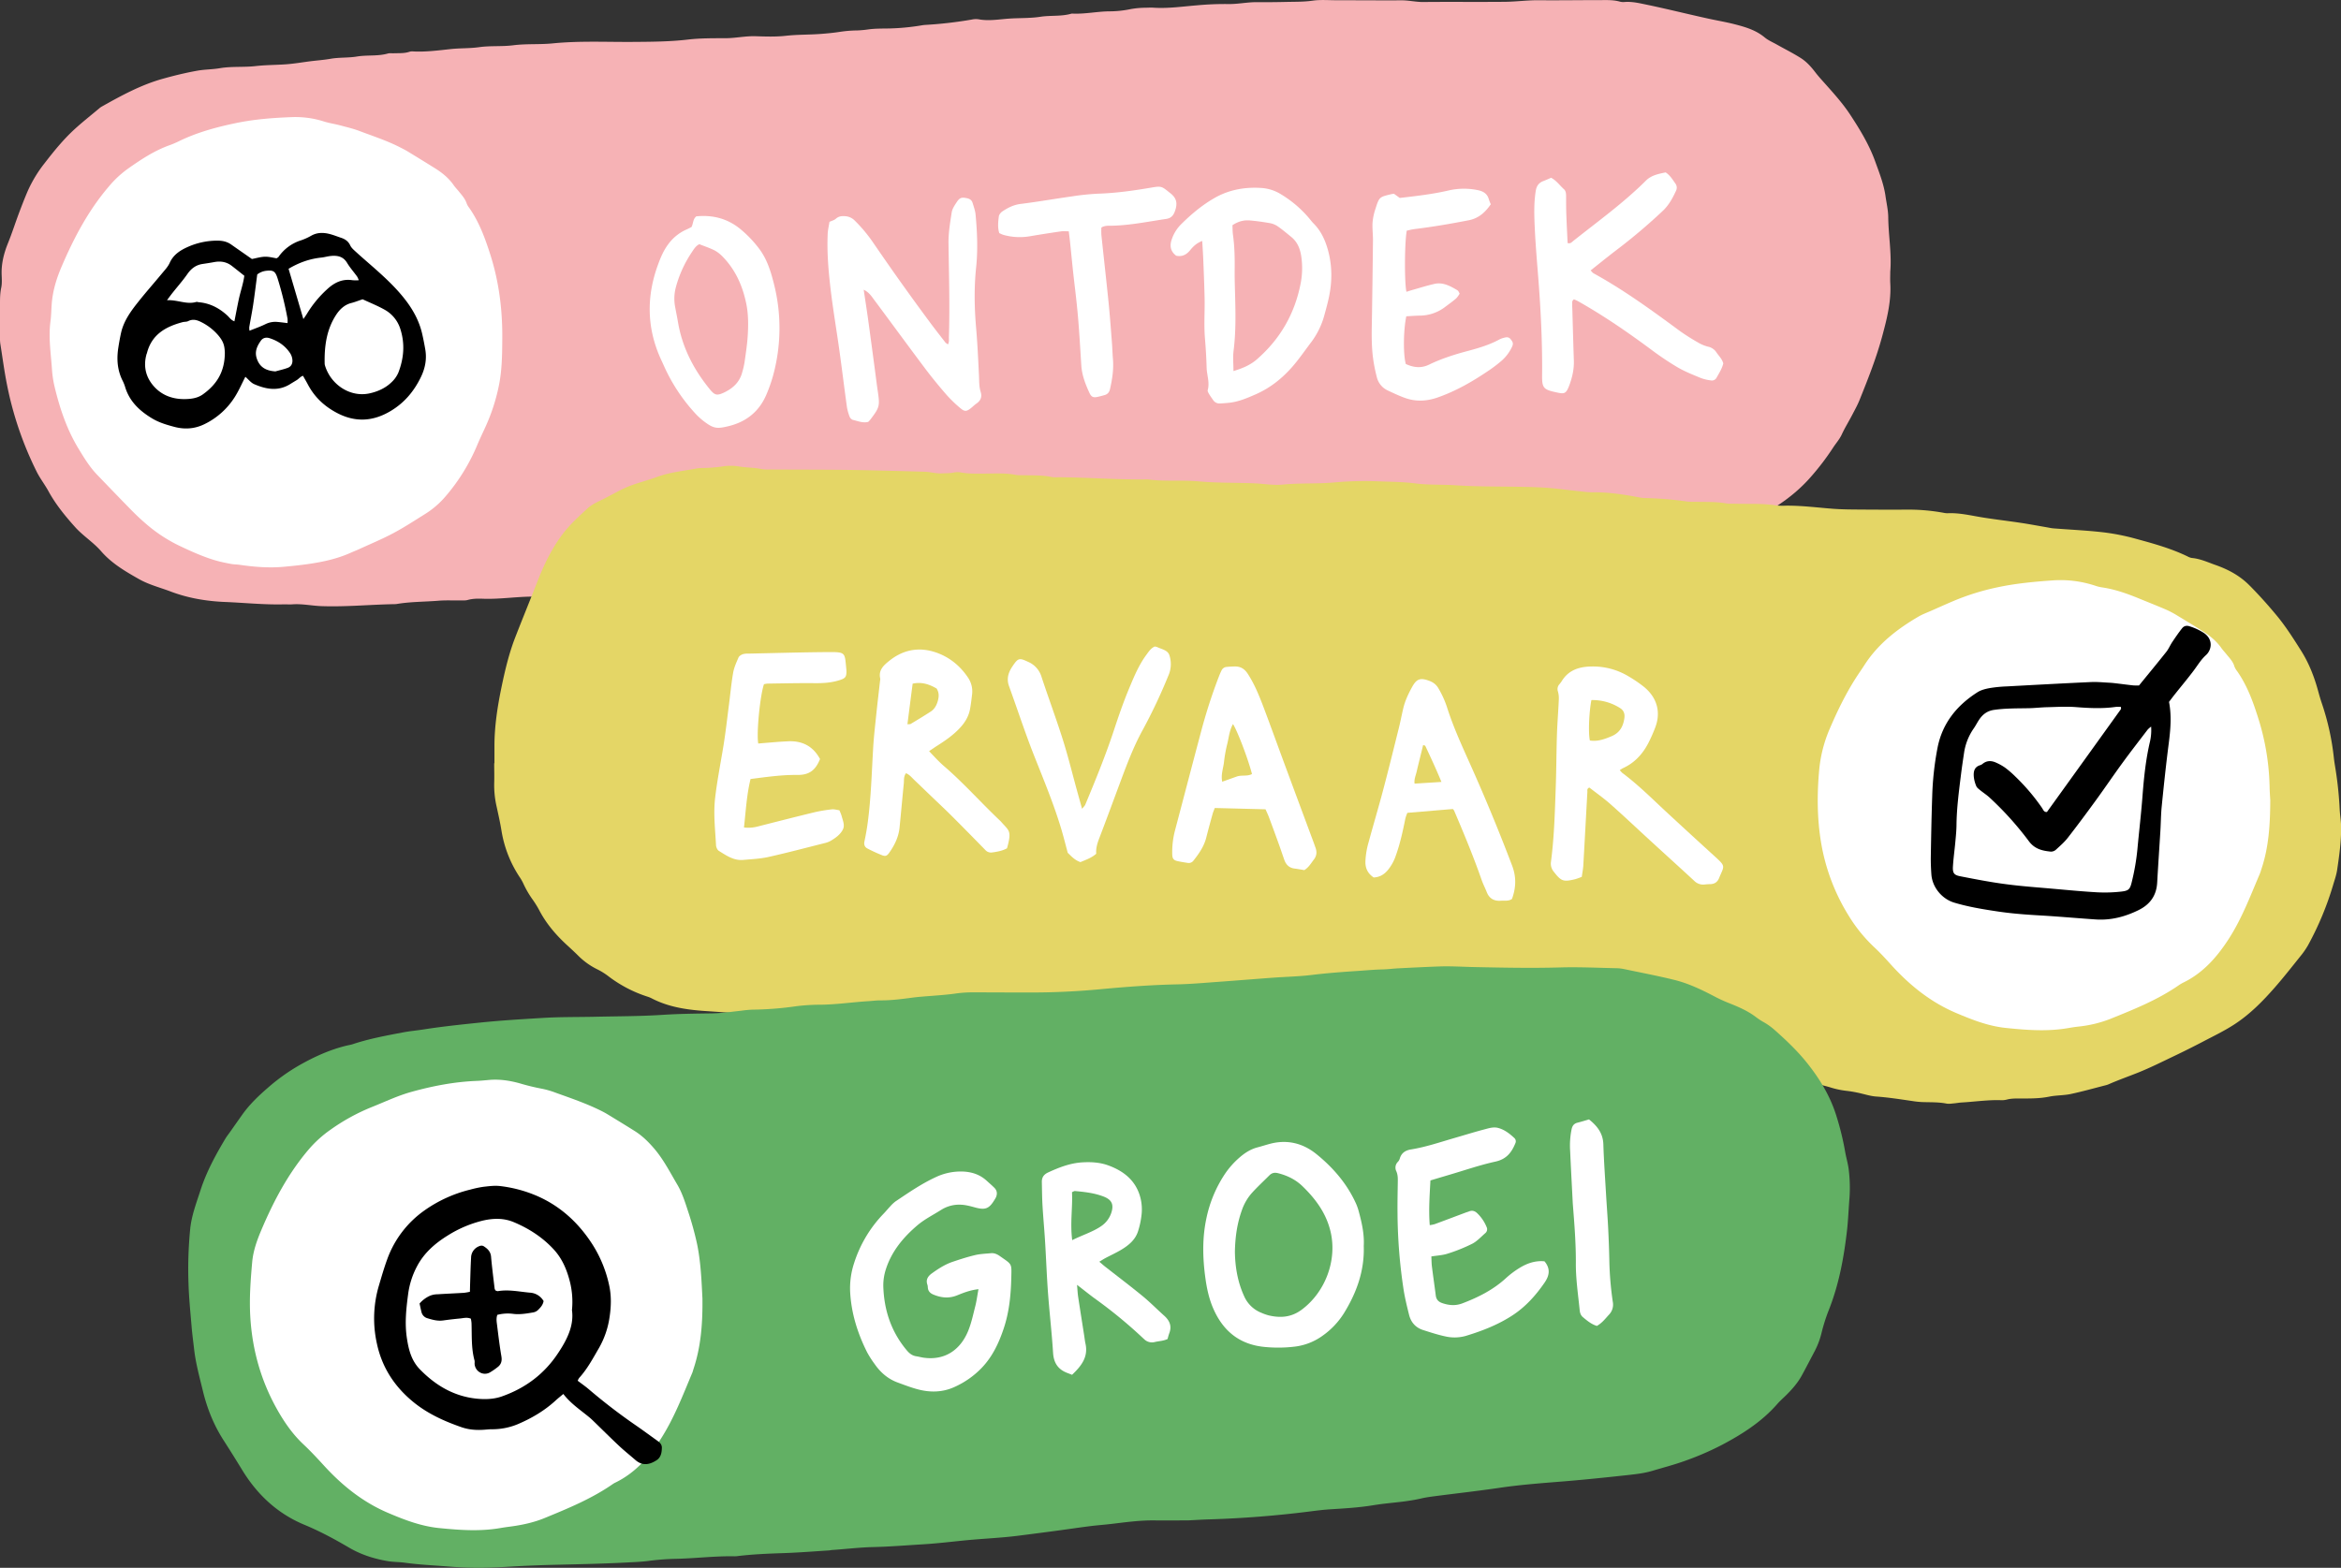 <svg viewBox="0 0 2372.88 1589.63" xmlns="http://www.w3.org/2000/svg"><rect x="0" y="0" width="2372.88" height="1589.63" fill="#333333" stroke="none"/><path d="m1916 275.49c0 3.84-.2 7.69 0 11.52 1.1 18.15-3.2 35.46-7.84 52.75-6 22.57-14.61 44.25-23.31 65.88-2.14 5.32-5 10.38-7.65 15.48-3.41 6.5-7.3 12.78-10.37 19.44-2.31 5-6 9-8.93 13.56a257.49 257.49 0 0 1 -23.26 30.37c-14 15.79-30.75 27.79-49 37.67-13.23 7.15-27.81 11.22-42.68 13.64-16.65 2.71-33.37 4.93-50.07 7.31-1.89.27-3.83.22-5.74.34-10.19.64-20.48-.82-30.59 1.48-9.85-2-19.62 1-29.48.45-9.58-.5-19.23.39-28.78-.33-8.27-.61-16.51-1.76-24.82-1.32-6 .32-12.06 1.39-18.09 1.43-26.88.2-53.75.15-80.63.16-4.47 0-9 .22-13.31-1.24a11.22 11.22 0 0 0 -3.8-.4c-18.55.43-37-2.92-55.51-2.12-3.51.15-7 0-10.55-.07-5.11-.09-10.26.3-15.21-1.42a5.53 5.53 0 0 0 -1.91-.2c-13.44.43-26.77-1.34-40.15-2.09a68.13 68.13 0 0 0 -21.76 2.58c-15.43 4.22-31.29 5.89-46.95 8.68a13.66 13.66 0 0 1 -1.92.12c-17.86.65-35.69 1.93-53.58 2.41-14.6.39-29.33.64-43.84 3.07a12.06 12.06 0 0 1 -2.87.19c-10.61-.74-21.12 1.13-31.44 2.6s-21.11.19-31.41 3c-2.4.65-5.09.26-7.65.27-17.6.06-35.2.19-52.8.09-8 0-15.88-.11-23.87-1.38-6.82-1.09-14-1.3-20.94.71a10.62 10.62 0 0 1 -2.83.48c-12.46.1-24.73 3-37.26 2.25-6.38-.36-12.8.09-19.19 0-11.22-.25-22.22 1.52-33.26 3.17-7.24 1.08-14.56 1.68-21.83 2.56-8.53 1-17.06 2.1-25.59 3.16a32.68 32.68 0 0 1 -3.78.52c-14.39.17-28.53 2.91-42.81 4.24-11.06 1-22 3.47-33 5-7.89 1.08-15.95 1.13-23.75 2.6-10.07 1.89-20.4.78-30.38 3.19a22.37 22.37 0 0 1 -4.78.39c-9.9.22-19.61 2.05-29.39 3.42-8.2 1.14-16.49 1.65-24.73 2.47l-33.26 3.35c-1.91.19-3.82.38-5.74.4-8.64.11-17.07 2-25.59 3.11a21.55 21.55 0 0 1 -3.78.55c-12.5-.59-24.82 2-37.27 2.18-3.51.06-7 0-10.46 1.07a15 15 0 0 1 -4.71.7c-17.59-.2-35 2.82-52.64 2.14-5.09-.19-10.2-.13-15.24 1.27-2.4.66-5.08.4-7.64.44-7.36.1-14.75-.28-22.07.32-14 1.13-28 .93-41.91 3.26a18.3 18.3 0 0 1 -2.87.21c-24.59.43-49.12 2.88-73.76 2-9.89-.36-19.65-2.56-29.6-1.8-2.87.22-5.76-.1-8.64 0-19.83.49-39.57-1.61-59.35-2.41-18.7-.77-37.35-3.83-55.18-10.6-10.73-4.07-21.94-6.85-32.05-12.56-13.95-7.88-27.72-15.94-38.42-28.25-7.79-9-18-15.36-26-24.1-10.31-11.47-20.02-23.29-27.43-36.85-3.66-6.71-8.41-12.74-11.87-19.64a348.7 348.7 0 0 1 -30-87.61c-2.86-14.08-4.67-28.28-6.94-42.42a42.85 42.85 0 0 1 -.29-6.71c0-11.2 0-22.4 0-33.62 0-5.42.07-10.79 1.22-16.21.92-4.3.6-8.92.44-13.39-.36-11.05 2.21-21.4 6.34-31.64 4.07-10 7.37-20.41 11.18-30.58 2.79-7.47 5.69-14.92 8.82-22.26a132.44 132.44 0 0 1 17.34-28.61c9.37-12.14 19.06-24.08 30.42-34.45 8-7.31 16.55-14 24.86-21a15.56 15.56 0 0 1 2.33-1.69c19.79-11.11 39.65-22 61.72-28.21 11.67-3.28 23.43-6.15 35.34-8.28 7.5-1.34 15.27-1.23 22.78-2.52 12.06-2.06 24.28-.78 36.28-2.15 10.2-1.17 20.38-1.07 30.55-1.79 8.24-.58 16.41-2 24.62-3.06 6.95-.87 14-1.36 20.86-2.56 8.86-1.55 17.94-.83 26.65-2.28 10.45-1.75 21.13-.12 31.41-3.06 1.78-.51 3.82-.17 5.73-.24 5.42-.2 10.88.26 16.17-1.54a10.49 10.49 0 0 1 3.8-.32c12.83.65 25.55-1.06 38.2-2.43 9.56-1 19.2-.58 28.62-1.91 11.48-1.62 23.05-.45 34.39-1.9 13.4-1.72 26.85-.61 40.15-1.93 27.14-2.71 54.3-1.31 81.45-1.5 18.54-.14 37.11-.2 55.49-2.36 12.78-1.49 25.51-1.35 38.25-1.4 10.25 0 20.28-2.34 30.56-2s20.56.69 30.68-.45c11.48-1.29 23-1 34.41-1.82 7-.5 14-1.17 20.89-2.26a128.36 128.36 0 0 1 17.14-1.34 106.44 106.44 0 0 0 11.4-1.09c6.63-.86 13.39-.8 20.09-.89a229.69 229.69 0 0 0 34.23-3.28 37 37 0 0 1 3.81-.39 412.1 412.1 0 0 0 46.48-5.4 19.62 19.62 0 0 1 6.69-.27c10.5 2 21 0 31.35-.69s21.17-.26 31.48-1.85 21.14-.15 31.38-3.14a3 3 0 0 1 1-.07c12.82.62 25.42-2.28 38.23-2.3a105.42 105.42 0 0 0 20.87-2.27 88.1 88.1 0 0 1 15.23-1.37c2.87-.09 5.77-.21 8.63 0 14.43.85 28.73-1.26 43-2.42a302.61 302.61 0 0 1 31.53-1.33c10 .23 19.69-2 29.61-1.91s19.84 0 29.76-.24c8.92-.19 17.81 0 26.76-1.29 7.85-1.11 16-.42 24-.41 22.08 0 44.16.2 66.23.08 7.38 0 14.52 1.79 21.94 1.71 27.51-.28 55 .07 82.54-.2 11.48-.11 22.89-1.72 34.42-1.6 20.47.21 41-.15 61.43-.12 7 0 14.07-.43 21 1.6a14.13 14.13 0 0 0 4.78.28c7.44-.52 14.69 1.21 21.8 2.68 20.89 4.33 41.6 9.55 62.45 14.12 9 2 18.13 3.49 27.1 5.8 10.91 2.82 21.46 5.9 30.38 13.33 3.63 3 8.19 4.92 12.37 7.27 8 4.52 16.35 8.67 24.14 13.6 6 3.77 10.75 9.15 15 14.73 2.54 3.32 5.31 6.37 8.06 9.46 9.56 10.73 19.32 21.4 27.18 33.38 9.77 14.9 19.09 30.16 25.21 47.12 4.23 11.72 8.87 23.27 10.58 35.72 1 6.93 2.62 13.86 2.72 20.81.16 18.49 3.59 36.89 2.05 55.47z" fill="#f6b2b5"/><path d="m501.18 773.79c0-5.76 0-11.52 0-17.28 0-20.2 3.07-40 7.16-59.77 3.57-17.23 7.61-34.3 14-50.72 5.32-13.71 10.85-27.33 16.28-41q3.54-8.89 7.06-17.82c6.26-15.8 13.77-31 23.89-44.69 7.44-10.11 16.73-18.47 25.88-26.95 4.76-4.41 10.81-6.91 16.46-9.73 8.83-4.39 17.24-9.57 26.56-13.16 9-3.44 18.25-5.64 27.22-9 13.27-4.91 27.35-6.18 41.13-8.78a46.41 46.41 0 0 1 6.69-.37 165.07 165.07 0 0 0 18.13-1.47 53.38 53.38 0 0 1 17.2-.13c7.58 1.36 15.3 1 22.83 2.67a41.7 41.7 0 0 0 8.6.45c34.23.24 68.47 0 102.69.83 18.2.45 36.42.88 54.63 1.45 5.75.18 11.32 2 17.15 1.65 3.82-.25 7.64 0 11.46-.77a20.28 20.28 0 0 1 7.6-.22c7.62 1.48 15.28 1.22 23 1.21 11.18 0 22.39-.86 33.48 1.44a28.14 28.14 0 0 0 4.78.15c10.22.32 20.47-.25 30.6 1.81 2.78.57 5.74.28 8.62.3 29.73.21 59.4 2.68 89.15 2.19 17.18 2.33 34.54.42 51.72 2 18.83 1.74 37.68 1.18 56.51 2 9.55.41 19.11 2.18 28.66 1.24 17.54-1.73 35.2-.54 52.65-2.21a344.23 344.23 0 0 1 46-1c11.81.45 23.7.47 35.39 2 13.72 1.8 27.45 1 41.14 1.93 28.43 1.87 56.92.83 85.34 2.12 14.31.65 28.56 2.79 42.84 4.22a92.56 92.56 0 0 0 10.5.79c16.07-.28 31.81 2.25 47.52 5.16a32.37 32.37 0 0 0 5.7.68 339 339 0 0 1 42.93 3.55 69.89 69.89 0 0 0 7.67.21c10.54.28 21.1-.24 31.57 1.62 3.12.55 6.39.27 9.58.36 13.73.38 27.51-.48 41.18 1.7a57.71 57.71 0 0 0 9.58.26c16.33-.19 32.49 2 48.73 3.2 8.92.65 17.9.67 26.86.74q23 .19 46.06.09a196.89 196.89 0 0 1 39.07 3.31 16.31 16.31 0 0 0 3.82.32c12.26-.5 24.07 2.56 36.05 4.42 12.6 2 25.27 3.46 37.88 5.36 8.83 1.33 17.6 3 26.41 4.51 2.19.38 4.38.9 6.6 1.07 16.86 1.32 33.78 2.07 50.57 4a221.57 221.57 0 0 1 32.84 6.51c17.85 4.85 35.74 9.78 52.5 17.91a13.45 13.45 0 0 0 4.5 1.61c8.42.74 16 4.31 23.76 7.05 12.79 4.49 24.49 10.68 34.26 20.46s18.83 19.94 27.64 30.53c9.47 11.39 17.26 23.76 25.1 36.19s13.21 26.21 17.1 40.46c1.18 4.31 2.39 8.62 3.85 12.83a256.39 256.39 0 0 1 12.13 55.07c.46 4.12 1.17 8.22 1.82 12.31a377.77 377.77 0 0 1 4.09 40c.27 5.41 1.24 10.75 1.39 16.21.41 15.1-1.76 30-3.91 44.8-.77 5.33-2.59 10.53-4.16 15.73a310.74 310.74 0 0 1 -25.38 60.95 78.94 78.94 0 0 1 -7.61 11c-8.59 10.72-17.07 21.54-26.11 31.87-12.24 14-25.32 27.25-40.95 37.41-10.14 6.61-21.16 11.89-31.91 17.53q-14.43 7.56-29.16 14.58c-12.1 5.78-24.13 11.81-36.56 16.81-10.06 4-20.32 7.62-30.27 12a17.75 17.75 0 0 1 -2.74.86c-11.75 3-23.43 6.33-35.29 8.84-7.15 1.51-14.68 1.2-21.84 2.68-9.84 2-19.69 1.87-29.59 1.86-4.48 0-8.95-.07-13.35 1.11a19.83 19.83 0 0 1 -5.7.61c-13.47-.47-26.79 1.59-40.18 2.34-2.54.14-5.06.66-7.61.87s-5.19.71-7.62.23c-8.24-1.64-16.56-1.24-24.86-1.55a89.49 89.49 0 0 1 -9.5-1c-12.31-1.78-24.59-3.74-37-4.61-4.73-.33-9.4-1.69-14-2.81a123.84 123.84 0 0 0 -16.93-3.07 85.77 85.77 0 0 1 -15.84-3.5 199 199 0 0 0 -28.06-6 168 168 0 0 1 -20.57-4.4 148.49 148.49 0 0 0 -31.11-5.18 106.46 106.46 0 0 1 -15.17-2.11 179.74 179.74 0 0 0 -32.29-3.82c-6.07-.16-12-1.58-17.87-3.12a150.4 150.4 0 0 0 -31.15-4.93c-10.79-.52-21.55-2.4-32.26-4.11-9.14-1.47-18.26-2.73-27.53-3.39-16.22-1.16-32.45-2.18-48.58-4.63-10-1.52-20.29-2.29-30.51-2.94-18.2-1.14-36.49-.42-54.58-2.15-14.33-1.37-28.73-.77-43-2.77-6.28-.88-12.77-.24-19.17-.35-15.33-.27-30.63-.31-46-1.66-16.19-1.43-32.5-2.17-48.8-2.65-24.91-.73-49.81-2.18-74.75-2.06-2.88 0-5.77-.16-8.64 0-14.42.75-28.8-.66-43.08-1.93-25.49-2.27-51-3.3-76.55-3.61-12.45-.16-24.88-1.37-37.33-1.69-14.39-.38-28.82.24-43.18-.55-24.46-1.36-48.69-1.36-73.04-1.36-10.87 0-21.75 0-32.63 0-9.58 0-19.16.28-28.7-1.41-4.05-.72-8.3-.27-12.45-.45-8.61-.38-17.19-.13-25.82-1.41-7.85-1.16-16-.63-23.95-.78-6.71-.12-13.42.2-20.06-1.24a27.74 27.74 0 0 0 -6.7-.37c-17 .53-33.81-1.78-50.73-2.55-17.85-.81-35.67-2.39-53.51-3.53-19.41-1.24-38.82-3.78-56.53-13a27.16 27.16 0 0 0 -4.44-1.8 131.29 131.29 0 0 1 -39.71-20.84 67.63 67.63 0 0 0 -11.4-7 72.09 72.09 0 0 1 -19.29-14c-3.63-3.6-7.42-7.06-11.18-10.52-11.39-10.47-21.25-22.11-28.38-36a100.69 100.69 0 0 0 -6.65-10.53 97.16 97.16 0 0 1 -8.68-14.9 47.42 47.42 0 0 0 -3.67-6.71 119.45 119.45 0 0 1 -18.86-47.71c-1.31-8.18-3.16-16.28-4.92-24.39a96.81 96.81 0 0 1 -2.46-23.76c.22-6.71 0-13.43 0-20.15z" fill="#e4d666"/><path d="m1203.87 1541.57c-11.86 0-23.06.09-34.26 0-13.79-.13-27.42 1.67-41.07 3.33-7.93 1-15.91 1.53-23.83 2.53-11.41 1.44-22.79 3.16-34.19 4.68q-19.47 2.6-39 5.07c-16.51 2.08-33.14 2.78-49.69 4.31-15.59 1.45-31.13 3.44-46.77 4.36-16.59 1-33.18 2.37-49.79 2.75-14.1.32-28 2.05-42.08 3-1 .07-1.89.35-2.84.41-15.64 1-31.27 2.25-46.92 2.76-15.35.5-30.67 1.15-45.93 3a21.19 21.19 0 0 1 -2.87.2c-20.49-.41-40.85 2.29-61.33 2.59a252.51 252.51 0 0 0 -26.74 2.19c-5.74.7-11.46 1-17.21 1.28-24.91 1.39-49.84 1.92-74.78 2.5-16 .36-32 1-47.92 1.94-10.55.65-21.06 1.14-31.62 1.12-9.91 0-19.79-.41-29.7-1.21-15-1.21-30-1.83-44.89-3.9-5.67-.79-11.42-.62-17.15-1.58-14-2.36-27.19-6.51-39.56-13.78-14.59-8.57-29.52-16.61-45.21-23.12-27.27-11.34-47.71-30.47-63-55.5q-9.24-15.15-18.83-30.08c-10-15.48-16.73-32.34-21.05-50.17-3.38-14-7.24-27.85-8.87-42.19-.87-7.62-1.91-15.23-2.55-22.87-1.22-14.65-2.73-29.31-3.16-44a412.41 412.41 0 0 1 1.77-55.57c1.42-13.4 6.28-26.07 10.4-38.81 6-18.66 15.35-35.81 25.38-52.57 1.31-2.19 2.93-4.18 4.41-6.27 4.23-6 8.44-12 12.7-18 7.3-10.23 16.31-18.83 25.73-27a197.15 197.15 0 0 1 32.77-23.35c14.76-8.31 30.21-15.32 46.8-19.37 2.17-.53 4.4-.84 6.51-1.54 16.73-5.56 34-8.73 51.28-12 6.9-1.3 13.93-1.9 20.86-3 19.26-3 38.64-5 58-7 21-2.15 42.08-3.38 63.13-4.65 17.54-1.06 35.17-.76 52.76-1.16 22.7-.51 45.44-.45 68.08-1.92 16.62-1.09 33.22-1.26 49.84-1.5 9.95-.14 19.75-1.61 29.6-2.67a113.18 113.18 0 0 1 11.44-1.09 339.18 339.18 0 0 0 44.89-3.53 200.6 200.6 0 0 1 24.89-1.49c16-.22 31.85-2.59 47.79-3.58 4.15-.25 8.29-.83 12.44-.81 10.91.07 21.69-1.39 32.46-2.8 6-.79 12.08-1.2 18.13-1.68 8.29-.66 16.6-1.22 24.82-2.37a122.56 122.56 0 0 1 17.19-1.29c20.48 0 41 .18 61.43.14q34.07-.07 68-3.24c26.1-2.46 52.25-4.44 78.5-5 14-.28 28.08-1.58 42.11-2.58 18.17-1.3 36.31-2.81 54.47-4.13 13.39-1 26.86-1.23 40.17-2.86 15.24-1.86 30.5-3 45.81-4 8.6-.56 17.19-1.39 25.83-1.59 5.42-.13 10.83-.86 16.26-1.13 13.73-.69 27.46-1.38 41.2-1.87 11.83-.42 23.65.37 35.47.62 29.09.6 58.19 1.19 87.31.37 19.16-.54 38.35.42 57.53.8a41.51 41.51 0 0 1 7.58 1c16.88 3.56 33.85 6.76 50.57 10.91 14 3.48 27.06 9.68 39.81 16.37a147.87 147.87 0 0 0 13.85 6.48c10.07 4 20.17 8.13 28.91 14.84a68.61 68.61 0 0 0 8 5.21 64.17 64.17 0 0 1 10.88 7.83c11.26 10 22.21 20.33 31.71 32 13.37 16.48 24.35 34.3 30.78 54.83a282.29 282.29 0 0 1 8.9 36.25c1 6 2.8 11.75 3.61 17.82a148.83 148.83 0 0 1 .68 31.5c-.8 10.51-1.2 21-2.42 31.52-3.19 27.42-8.17 54.35-18.41 80.12a179.09 179.09 0 0 0 -7.26 22.82 80.42 80.42 0 0 1 -6.62 18c-4.46 8.48-8.87 17-13.46 25.42-4.18 7.64-9.91 14.11-16.08 20.21-3 2.92-6.11 5.67-8.84 8.79-15.65 17.89-35.34 30.45-56 41.37a292.89 292.89 0 0 1 -36.9 16c-11.14 4.06-22.56 7-33.86 10.38-8.21 2.43-16.92 3.38-25.48 4.32-21.28 2.32-42.57 4.55-63.93 6.29-21.64 1.76-43.32 3.31-64.85 6.49s-43.09 5.57-64.63 8.37c-5.07.66-10.17 1.3-15.13 2.46-12.5 2.93-25.26 3.9-38 5.39-4.12.49-8.23 1.11-12.33 1.76-13.91 2.2-28 3-42 3.88-7 .43-14 1.34-21 2.22q-50.94 6.45-102.27 8c-7.13.22-14.47.7-21.16 1.02z" fill="#62b064"/><g fill="#fff"><path d="m991.8 1307.12c-8.57 1-15.14 3.63-21.58 6.24-8.34 3.39-16.19 2.54-24.16-.78-3.23-1.35-5.31-3.46-5.6-7.07a11.15 11.15 0 0 0 -.41-2.85c-1.9-5.18.61-8.75 4.47-11.53 6.5-4.67 13.24-9.07 20.87-11.67s15.19-5 22.94-6.88c5.24-1.25 10.74-1.4 16.14-1.92 3.35-.32 6.29 1 8.95 2.89 12.51 8.8 12 7.13 11.65 21.58-.37 17.64-2.08 35.14-7.73 52-4.91 14.67-11.43 28.53-22.32 39.85a88.56 88.56 0 0 1 -28.19 19.6c-11.55 5.1-23.66 5.36-35.72 2.3-7.09-1.81-14-4.48-20.88-7-10-3.59-17.65-10.17-23.63-18.79a100.9 100.9 0 0 1 -7.74-12.11c-9.51-19-15.88-39.06-17.1-60.47a81.11 81.11 0 0 1 3.81-29.32 127.91 127.91 0 0 1 30.11-50.65c2.21-2.3 4.23-4.79 6.43-7.1a36.1 36.1 0 0 1 5.53-5.26c13.27-8.9 26.42-18 41-24.71a59.06 59.06 0 0 1 26-5.65c9.62.14 18.28 2.76 25.5 9.37 2.59 2.37 5.28 4.65 7.77 7.14 2.79 2.8 3.17 6.15 1.58 9.72a23 23 0 0 1 -1.44 2.49c-5.52 9.15-9.44 10.55-19.91 7.67-4.59-1.26-9.31-2.53-14-2.73a34.22 34.22 0 0 0 -20.14 5.22c-8.1 5.14-16.87 9.5-24.11 15.65-14 11.9-25.76 25.9-31.67 43.72a53 53 0 0 0 -2.89 17.87c.69 24.35 8 46.46 23.93 65.34 2.6 3.07 5.46 5.28 9.5 5.88 2.53.37 5 1.1 7.54 1.45 21.69 3 37.07-8.14 44.85-26.68 3.43-8.18 5.25-17.08 7.46-25.73 1.31-5.2 1.99-10.54 3.19-17.08z"/><path d="m1382.33 1263.24c.83 25.37-7.32 47.6-20.15 68.36a79.85 79.85 0 0 1 -21.67 22.78 60.37 60.37 0 0 1 -28.23 11 139.19 139.19 0 0 1 -29.64.39c-26.33-2.24-43.48-16.55-53.4-40.32-3.83-9.17-5.92-18.87-7.31-28.71-2.92-20.7-3.47-41.38 1-61.94a128.2 128.2 0 0 1 18.33-44 84.87 84.87 0 0 1 15.17-17.2c5.35-4.64 11.21-8.44 18.2-10.26 4.32-1.12 8.56-2.53 12.88-3.66 17.4-4.56 33.27-.49 46.82 10.47 16.76 13.56 30.78 29.72 39.89 49.6a52.76 52.76 0 0 1 2.92 8.09c3.23 11.8 5.86 23.62 5.19 35.4zm-130.61 6c.22 14.8 2.63 30.43 9.48 45.25a31.8 31.8 0 0 0 17.58 16.68 48.76 48.76 0 0 0 7.22 2.54c12 2.8 23 2 33.55-5.89 23.88-17.81 36-50.17 29.1-79.14-4.37-18.5-15-32.9-28.26-45.79-7.07-6.87-15.51-11-25-13.39-3.52-.87-6.25-.26-8.72 2.21-5.87 5.87-12 11.55-17.56 17.66a51.69 51.69 0 0 0 -10.47 18.12c-4.64 13.1-6.64 26.6-6.92 41.74z"/><path d="m1449.91 1196.86c-.81 15.43-1.89 30.05-.69 45.34a33.07 33.07 0 0 0 5-1c10.49-3.87 20.95-7.83 31.41-11.75 1.2-.45 2.45-.77 3.63-1.25 3.08-1.25 5.72-.3 7.94 1.78a40.63 40.63 0 0 1 9.66 14.16 5.08 5.08 0 0 1 -1.3 6.14c-4.34 3.75-8.34 8.25-13.32 10.81a169.6 169.6 0 0 1 -24.87 10c-5 1.65-10.56 1.88-16.53 2.85.18 3.39.16 6.84.58 10.23 1.22 9.83 2.68 19.63 3.92 29.46.51 4 2.76 6.31 6.38 7.56 6.81 2.36 13.51 3 20.56.32 16.27-6.19 31.55-13.88 44.48-25.85a89.82 89.82 0 0 1 13-9.78c8-5.05 16.59-7.91 25.76-7 6.45 7.68 4.82 14.73.1 21.59-8.95 13-19.37 24.64-32.74 33.32-14.61 9.49-30.67 15.73-47.24 20.74a41.78 41.78 0 0 1 -20.92.4c-7.47-1.6-14.78-4-22.08-6.32-7.64-2.4-12.43-7.77-14.36-15.43-2-8-4-16.13-5.37-24.3a534.45 534.45 0 0 1 -6.36-79.31c-.11-9.91.11-19.83.26-29.74.07-4.16.3-8.26-1.46-12.25a8.24 8.24 0 0 1 1.72-9.71 8.24 8.24 0 0 0 1.82-3.32c1.67-5.66 5.88-8.24 11.25-9.1 14.89-2.39 29.11-7.24 43.52-11.43 10.42-3 20.8-6.25 31.29-9 4.55-1.2 9.14-2.71 14.13-1.24 6.38 1.88 11.3 5.82 16 10.19a4.54 4.54 0 0 1 .86 5.33c-3.79 9.25-9 16-20 18.44-15.88 3.48-31.33 8.86-47 13.45-6.1 1.81-12.2 3.63-19.03 5.67z"/><path d="m1091.71 1302.72c.47 5.3.61 8.73 1.12 12.1 2 13.28 4.12 26.54 6.2 39.8.39 2.53.64 5.09 1.2 7.58 3.13 13.87-4.43 23-13.55 31.74-1.91-.74-3.36-1.32-4.82-1.87-9.39-3.56-13.79-10.15-14.44-20.38-1.28-20.42-3.67-40.76-5.17-61.16-1.29-17.54-1.89-35.13-3-52.68-.72-11.81-1.86-23.59-2.54-35.4-.47-8-.5-16-.68-24-.1-4.65 2-7.65 6.34-9.67 11.09-5.09 22.28-9.49 34.69-10.24 8.75-.53 17.48 0 25.58 2.82 16.44 5.79 29.23 15.93 33.5 33.86a48.44 48.44 0 0 1 1.09 15.18 85.45 85.45 0 0 1 -3.63 17.81c-2.7 8.72-9.41 14.32-16.91 18.84-5.19 3.12-10.75 5.64-16.11 8.49-1.93 1-3.76 2.24-6.3 3.76 2.39 2 4.2 3.64 6.11 5.14 12.58 9.87 25.35 19.5 37.71 29.64 7.65 6.28 14.62 13.39 22 20 5.57 5 7.91 10.66 5 18a54.1 54.1 0 0 0 -1.59 5.54c-4.24 2.05-8.8 2.07-13.1 3.11a11.22 11.22 0 0 1 -10.64-2.88c-1.43-1.28-2.82-2.6-4.23-3.91a476.76 476.76 0 0 0 -46.09-37.53c-5.36-3.94-10.56-8.16-17.74-13.69zm-4.91-45.3c10.68-5.36 20.79-8.27 29.48-14.27a26.31 26.31 0 0 0 10.19-13.52c2.74-8.44.2-12.71-6.22-15.75a36.16 36.16 0 0 0 -3.55-1.37c-8.77-3.07-17.93-4.06-27.1-4.88-.8-.07-1.66.58-3 1.11.77 15.52-2.03 30.97.2 48.68z"/><path d="m1610.66 1135c8.51 6.8 14.18 14.24 14.53 25.24.53 16.6 1.71 33.19 2.68 49.78.69 11.8 1.62 23.6 2.21 35.4.57 11.5 1 23 1.21 34.51a331.9 331.9 0 0 0 3.48 40.1 14.7 14.7 0 0 1 -4 13.09c-3.68 4-6.93 8.34-12.14 11.26-5.52-1.66-9.93-5.31-14.3-9-2-1.72-2.84-4.13-3.11-6.79-1.59-15.9-4-31.73-3.91-47.76.13-20.17-1.51-40.24-3.09-60.31l-.06-1c-.89-17.56-1.86-35.11-2.64-52.68a82.54 82.54 0 0 1 1.49-21.94c.79-3.53 2.41-5.7 6-6.59 3.91-.96 7.83-2.23 11.65-3.31z"/><path d="m1641.84 780.81a20.45 20.45 0 0 0 2.65 2.93c16.45 12.29 30.87 26.85 45.88 40.74q23.94 22.15 48.06 44.1c11.31 10.32 9.16 9.21 4 21.88-1.64 4-4.66 5.91-9 6-1.91 0-3.83.17-5.74.37a12.62 12.62 0 0 1 -10.4-3.74c-14.55-13.45-29.25-26.74-43.85-40.13-13.67-12.52-27.13-25.27-41-37.57-6.84-6.08-14.44-11.39-21.44-16.87-2.53 1-2 2.83-2 4.28-1.39 24.9-2.7 49.8-4.13 74.69-.22 3.79-1 7.54-1.55 11.55a68.24 68.24 0 0 1 -6.46 2.34c-12.31 3-14.36 2.2-22-7.62a12.71 12.71 0 0 1 -2.79-9.82c3.37-25.71 4-51.59 4.92-77.45.59-17.25.6-34.51 1.16-51.75.39-11.8 1.37-23.57 1.89-35.36a25.93 25.93 0 0 0 -.93-8.42 7.26 7.26 0 0 1 1.46-7.1 32.25 32.25 0 0 0 2.32-3.05c6.67-11.06 17.14-14.71 29.3-15a69.71 69.71 0 0 1 38.46 9.92 132.78 132.78 0 0 1 15.82 10.78c12.76 10.5 17.48 25.11 11.25 41.26a157.23 157.23 0 0 1 -7 15.75c-5.75 11.06-13.84 19.89-25.38 25.2-1.13.5-2.13 1.28-3.5 2.09zm-28.77-71c-2.48 13-3.2 33.88-1.53 41 7.79 1.22 14.77-1.31 21.9-4.31 8.44-3.55 11.9-10 13.07-18.44.58-4.22-.62-7.73-4.18-10a51.81 51.81 0 0 0 -29.26-8.24z"/><path d="m941.75 761.6c5.22 5.56 9.94 10.73 15.24 15.29 20.14 17.34 37.69 37.33 57 55.52.23.22.46.44.67.68 8.08 9.44 11.18 8.71 6.07 27-4.52 2.55-9.79 3.52-15.16 4.24a7.56 7.56 0 0 1 -6.85-2.54c-11.18-11.4-22.34-22.83-33.65-34.11-7.7-7.66-15.64-15.07-23.47-22.6-4.84-4.65-9.65-9.33-14.53-13.94-2.73-2.57-5.09-5.66-8.7-7.16-2.56 3.31-1.92 7-2.26 10.38-1.48 14.93-2.81 29.88-4.3 44.81-1 9.49-5 17.75-10.44 25.42-2.26 3.2-3.78 3.91-7.34 2.52a158 158 0 0 1 -14.74-6.77c-2.83-1.46-3.77-4-3.06-7.28 1.26-5.93 2.35-11.91 3.17-17.92 3.51-25.68 4.15-51.58 5.69-77.42.66-11.15 2-22.27 3.12-33.38 1.19-11.44 2.57-22.86 3.86-34.29a5.71 5.71 0 0 0 .17-1.9c-2.07-8.7 3.45-13.57 9.24-18.2 13.41-10.75 28.65-14.06 45-9.13 14.45 4.37 26 13.32 34.54 25.94a25 25 0 0 1 4.31 17.32c-.62 5.07-1.17 10.16-2.14 15.17-1.57 8.12-6 14.69-11.77 20.46-6.34 6.4-13.7 11.48-21.27 16.28-2.64 1.67-5.15 3.46-8.4 5.61zm-22-27.24c1.62-.16 2.69 0 3.39-.38 6.81-4.1 13.64-8.2 20.31-12.54 3.59-2.33 5.7-6 6.92-10 1.31-4.38 1.89-8.74-1-13.34-7.13-4.13-14.89-7-24.29-4.92-1.8 13.82-3.53 27.33-5.3 41.18z"/><path d="m754.12 839a37.11 37.11 0 0 0 13.53-.9c19.2-4.88 38.39-9.8 57.64-14.47a149.63 149.63 0 0 1 17.86-3c2.41-.29 5 .55 7.63.9a45.2 45.2 0 0 1 2.22 5.47c1.15 4.61 3.61 9.51 1.38 14-2.58 5.18-7.47 8.64-12.45 11.58a23.76 23.76 0 0 1 -6.26 2.32c-18.89 4.75-37.72 9.75-56.73 14-8.37 1.86-17.09 2.22-25.68 3-9.57.82-17.09-4.5-24.63-9.2-1.57-1-2.75-3.73-2.85-5.73-.83-15.94-2.79-31.8-.92-47.87 2.07-17.82 5.6-35.35 8.46-53 2.25-13.88 3.79-27.88 5.6-41.83 1.4-10.78 2.37-21.63 4.24-32.32.93-5.27 3.27-10.34 5.41-15.3.64-1.48 2.63-2.7 4.27-3.32a17.29 17.29 0 0 1 5.69-.61c27.51-.57 55-1.4 82.51-1.56 16-.09 15.24 1.08 16.63 15.49.12 1.27.29 2.55.31 3.82.07 5.63-1 7.22-6.52 9-8.3 2.75-16.82 3.3-25.54 3.21-16-.17-32 .23-47.94.44a20.88 20.88 0 0 0 -3.62.64c-4 11.76-7.75 50.26-5.76 60.11 5.91-.5 11.89-1 17.87-1.49q6.22-.48 12.45-.77c14.47-.65 25.36 5.13 32.28 18-4.71 11.63-11.14 16.26-23.19 16.12-15.72-.17-31.17 2.07-47.24 4.13-3.9 15.95-4.77 32.14-6.65 49.14z"/><path d="m1322.12 882.22c-3.2-.51-6.64-1.15-10.1-1.6-5.4-.7-8.53-4-10.25-8.85-2-5.72-3.91-11.48-6-17.19q-4.71-13.08-9.58-26.1c-1-2.65-2.24-5.2-3.43-7.91l-51.42-1.32c-.7 1.86-1.62 3.85-2.2 5.93-2.22 8-4.41 16-6.45 24.08-2.26 8.91-7.33 16.21-12.91 23.26a5.92 5.92 0 0 1 -5.88 2.4c-3.47-.54-7-1.07-10.37-1.83-3.93-.88-5.19-2.47-5.32-6.81a86.64 86.64 0 0 1 2.89-24.66c8.72-33 17.36-66.11 26.15-99.14a543 543 0 0 1 17.88-55.62c.92-2.38 1.89-4.75 3-7a6.23 6.23 0 0 1 5.26-3.66c2.86-.23 5.74-.45 8.61-.45 5.53 0 9.51 2.48 12.63 7.23 6.9 10.52 11.55 22.07 16 33.71 7.55 20 14.8 40.16 22.22 60.22q14.31 38.65 28.69 77.27c.66 1.8 1.28 3.61 1.93 5.42 1.51 4.2 1.19 8.14-1.6 11.76s-5.2 8.01-9.75 10.86zm-72.33-148.09c-3.55 6.28-4.13 13-5.62 19.34a142.94 142.94 0 0 0 -3.46 18.74c-.61 6.5-3.35 12.86-1.85 20.38 5.26-1.87 10-3.54 14.74-5.24 4.94-1.79 10.64.08 15.43-2.56-3.82-14.89-14.41-42.92-19.24-50.66z"/><path d="m1472.63 820.28-46.08 3.87a37.35 37.35 0 0 0 -2 5.56c-2.6 12.85-5.34 25.66-9.79 38a46.57 46.57 0 0 1 -7.78 14.19c-3.93 4.78-8.48 7.51-14.61 7.78-5.79-3.94-8.51-9-8.37-16.18a81.93 81.93 0 0 1 3.31-19.78c4.76-17.58 10-35 14.65-52.63 5.56-21 10.74-42.12 16-63.2 1.62-6.51 2.85-13.11 4.4-19.64 1.85-7.84 5.29-15.07 9.19-22.06 4.37-7.85 8.12-9.14 16.65-6.09 4.24 1.53 7.52 3.71 10 8.13a96.75 96.75 0 0 1 8.31 18.22c6.35 20.17 15.17 39.34 23.79 58.6q22.73 50.76 42.46 102.76c4.37 11.57 3.9 22.38-.2 33.65-3.47 2.46-7.48 1.54-11.18 1.81-6.66.51-11.75-2-14.34-8.64-1.62-4.16-3.72-8.13-5.19-12.34-8.33-23.85-18-47.18-27.93-70.38a9.19 9.19 0 0 0 -1.29-1.63zm-11.56-27.46c-5.17-12.55-10.73-24.57-16.37-36.54-.18-.39-1.07-.44-2.19-.86-1 4.26-2.09 8.46-3.11 12.67-1.13 4.62-2.29 9.23-3.34 13.87-.93 4.14-2.88 8.16-2.21 12.57z"/><path d="m1170.46 655.52a11.39 11.39 0 0 1 2.64.63c4.52 2.19 10.62 3 12.26 8.32a28.77 28.77 0 0 1 -.37 18.83c-.23.6-.49 1.19-.73 1.78a548.2 548.2 0 0 1 -26.62 56.19c-8.71 16.07-15.16 33.08-21.52 50.14-7.13 19.15-14.17 38.35-21.48 57.43-2.08 5.43-4 10.78-3.48 16.79-4.71 4.22-10.46 6.1-16 8.49-5.83-1.94-9.62-6.33-12.89-9.46-2.18-8.1-3.94-15.2-6-22.22-7.64-26.11-18.14-51.15-28.13-76.41-9.15-23.15-16.87-46.87-25.36-70.29-2.67-7.38-.83-13.71 3.32-19.9 5.89-8.8 6.91-9.07 16.16-4.72a24 24 0 0 1 13.46 15.22c7 21.25 14.83 42.2 21.56 63.52 5.38 17 9.62 34.45 14.38 51.69 1.6 5.83 3.24 11.65 5.16 18.54 1.53-2 2.71-3 3.24-4.24 10.33-24.78 20.5-49.61 28.92-75.12 4.71-14.26 9.58-28.51 15.36-42.35 5-12 10-24.25 17.92-34.84 2.28-3.05 4.34-6.34 8.2-8.02z"/><path d="m875.46 293.76c1.5 10.08 3.09 20.16 4.49 30.26 2.37 17.09 4.63 34.2 6.92 51.3.94 7 1.76 14 2.8 20.92 2.3 15.46 2 16.71-7.44 29.16-.57.76-1.28 1.41-2.14 2.35-5.36 1.41-10.52-.81-15.71-2.06a5.68 5.68 0 0 1 -3.21-3.27 49 49 0 0 1 -2.77-10.12c-2.67-19.31-5-38.67-7.73-58-2.82-20.26-6.3-40.44-8.71-60.74-2.22-18.72-3.84-37.56-3-56.46.19-4.09 1.19-8.14 1.81-12.17 2.51-1.17 4.86-1.69 6.41-3.1 2.93-2.67 6.17-2.93 9.78-2.61a14.74 14.74 0 0 1 9.33 4.33 150 150 0 0 1 19 22.81c8.87 12.91 17.78 25.79 26.87 38.54q14.73 20.72 29.84 41.1c5.31 7.21 10.84 14.25 16.33 21.31a12.26 12.26 0 0 0 2.6 1.84c1.35-2.59.83-5.15.91-7.53 1-31.65 0-63.29-.42-94.94-.14-10.45 1.64-21 3.25-31.37.55-3.6 2.93-7.06 5-10.24 3.13-4.8 5.12-5.24 10.56-4.07 2.79.6 4.78 2 5.58 4.64 1.23 4 2.69 8 3.06 12 1.65 17.83 2.43 35.61.54 53.58-2.13 20.36-1.78 40.84 0 61.31 1.38 15.91 2.09 31.89 2.88 47.85.29 5.75 0 11.51 1.76 17.11 1.51 4.88 0 8.7-4.21 11.61-2.1 1.44-3.89 3.33-5.91 4.89-4.15 3.22-6.14 3.53-10.2.09a131.57 131.57 0 0 1 -14.47-13.95c-7.55-8.69-14.87-17.6-21.77-26.8-17.09-22.75-33.86-45.74-50.85-68.56-2.99-3.94-5.56-8.38-11.18-11.01z"/><path d="m1746.75 368.49c-1.24 5.18-4.16 9.77-6.83 14.48a5.25 5.25 0 0 1 -5.67 2.74 44.92 44.92 0 0 1 -10.22-2.42c-8-3.3-16-6.46-23.45-10.77a295.14 295.14 0 0 1 -27-18.12c-23.91-17.71-48.36-34.55-74.31-49.14-1.32-.74-2.75-1.27-3.85-1.77-2.53 1.67-1.69 3.72-1.78 5.48-.09 1.59.07 3.2.11 4.79.5 17.26.93 34.51 1.53 51.76.3 8.47-1.48 16.5-4.32 24.38-3.65 10.08-5.42 9.65-14.1 7.77-12.14-2.63-13.89-4.42-13.77-16.57.34-32.63-1.23-65.19-3.74-97.71-1.31-16.88-2.81-33.75-3.61-50.65-.61-13.07-1.18-26.17.92-39.24.81-5 3.1-8.17 7.72-9.93 2.65-1 5.24-2.21 7.87-3.33 5.48 2.91 8.74 7.81 13 11.61 2 1.83 2.16 4.49 2.18 7.11 0 6.39 0 12.79.25 19.18.33 9.51.85 19 1.28 28.28 3 .89 4.18-.93 5.57-2 25-19.89 51-38.56 73.73-61.22 5.56-5.55 12.71-6.88 20.07-8.4 4.49 2.89 7.07 7.33 10 11.48a7 7 0 0 1 .45 7.3c-3.35 7.27-7.09 14.19-13 19.89a578.47 578.47 0 0 1 -48.31 40.83c-8.33 6.38-16.47 13-25.19 19.9 1.31 1.3 2 2.38 3 2.93 30.61 16.83 58.78 37.31 86.81 58a208.7 208.7 0 0 0 18.58 11.85 39.51 39.51 0 0 0 10.52 4.49 13.4 13.4 0 0 1 8.49 5.61c2.32 3.61 5.82 6.65 7.07 11.41z"/><path d="m1218.58 244.3c-6 2.31-9.31 5.81-12.32 9.48-3.79 4.64-8.3 6.76-14.1 5.48-6.15-4.75-6.68-10.55-4.2-17.27a39.21 39.21 0 0 1 9.12-14.48c10-9.95 20.74-19 33-26.2 15.15-8.93 31.54-11.89 48.87-10.7a43 43 0 0 1 19.83 6.59 114.77 114.77 0 0 1 30.1 26.44 30.66 30.66 0 0 0 2.49 2.84c7.46 7.45 11.74 16.63 14.55 26.62 4.51 16.06 4.51 32.23 1.07 48.44-1.26 5.93-2.86 11.8-4.49 17.65a80.41 80.41 0 0 1 -13.23 27.48c-6.19 8.14-12 16.66-18.62 24.39-10.53 12.2-22.87 22.2-37.85 28.76-8.82 3.87-17.59 7.64-27.28 8.6-2.86.28-5.73.47-8.6.66a7.81 7.81 0 0 1 -7.38-3.61c-1.45-2.1-3-4.19-4.24-6.39-.62-1.06-1.41-2.54-1.13-3.55 2.19-7.76-.91-15.22-1.11-22.83-.27-9.91-.88-19.81-1.7-29.69-1.16-14.06 0-28.13-.38-42.18-.31-13.1-.87-26.2-1.39-39.29-.25-5.37-.59-10.74-1.01-17.24zm30.65-15.94c.16 3.34.08 6.53.52 9.65 1.65 11.74 1.87 23.54 1.74 35.37-.08 7.35.11 14.7.32 22 .56 20.12 1.1 40.22-1.43 60.29-.82 6.57-.12 13.33-.12 20.55 8.74-2.65 16.85-5.87 23.73-11.87q35.58-31 44.45-77.37a81.23 81.23 0 0 0 .59-26.72c-1.12-7.83-3.81-14.84-10.15-20-4.46-3.61-8.84-7.34-13.53-10.63a20.62 20.62 0 0 0 -7.85-3.33c-6.9-1.23-13.86-2.21-20.84-2.81-5.82-.43-11.41.84-17.43 4.87z"/><path d="m1425.59 295.88c1.79-.57 3.53-1.17 5.29-1.67 7.68-2.16 15.29-4.59 23-6.34 8.73-2 16.1 2.14 23.28 6.36a4.46 4.46 0 0 1 1.28 1.41 21.24 21.24 0 0 1 1.07 2.23c-1.12 1.5-2.16 3.53-3.76 4.91-3.38 2.9-7 5.47-10.6 8.17a42.54 42.54 0 0 1 -25.76 9.05c-4.72.06-9.43.47-13.94.7-3 14.51-3.22 38.63-.49 48.38 7.66 3.48 15.34 4.64 23.63.6 12.37-6 25.44-10.17 38.75-13.72 11.09-2.95 22.16-6.18 32.36-11.72a21.2 21.2 0 0 1 4.48-1.69c2.5-.72 4.93-1.2 7 1.33 2.67 3.33 3 4.78 1 8.67a43 43 0 0 1 -10.52 13.55 142.17 142.17 0 0 1 -11.4 8.74c-16.64 11.4-34 21.53-53.14 28.2-11 3.81-21.92 4.37-32.86.48-6-2.13-11.77-4.88-17.54-7.59a20 20 0 0 1 -11.18-13.66 166.11 166.11 0 0 1 -3.47-16.85c-2.29-15.25-1.65-30.61-1.4-46q.6-37.86 1-75.74c.06-6.05-.81-12.13-.42-18.14a59.67 59.67 0 0 1 3-14c3.79-11.85 3.92-11.81 16.17-14.71.62-.15 1.26-.19 2.52-.38l5.88 4.24c16.66-1.91 33.47-3.81 50-7.69a69.25 69.25 0 0 1 27.58-.51c6 1 11.05 3.16 12.77 9.78a43.79 43.79 0 0 0 1.94 4.83c-5.55 8-12.12 14.23-22.35 16.23-18.19 3.54-36.43 6.68-54.83 8.92-2.79.34-5.52 1.1-8 1.61-2.26 11.8-2.45 52.74-.34 62.02z"/><path d="m700.92 230.19c1.94-3.83 1.29-7.82 4.85-10.83 16-1.6 31 1.89 44.18 12.48a116.51 116.51 0 0 1 19.24 19.95c8 10.42 11.85 22.57 15 34.93a181.81 181.81 0 0 1 -1 95.58 149 149 0 0 1 -6.09 17.13c-7.23 17.5-20.28 28.18-38.63 32.66-11.8 2.87-15.15 2.49-24.84-4.8a69.78 69.78 0 0 1 -9.8-9.1 179.06 179.06 0 0 1 -30.8-47.1q-1.36-3.06-2.78-6.1c-14.72-31.79-15.25-64.07-3.26-96.74 2.52-6.88 5.28-13.57 9.67-19.67a45.74 45.74 0 0 1 18.84-15.73c1.85-.77 3.5-1.7 5.42-2.66zm8 17.42c-3.43 1.45-5.46 4.78-7.56 7.94a118.69 118.69 0 0 0 -16.26 35.57 44.9 44.9 0 0 0 -.81 19.92c1 5.34 2.11 10.66 3 16 4.39 25.57 15.94 47.72 32.18 67.64 4.84 5.93 7.11 6.71 14 3.54 9-4.19 16.1-10.39 18.79-20.48a88.57 88.57 0 0 0 2.4-10.25c1.25-8.85 2.64-17.71 3.22-26.62.72-11.17.77-22.38-1.55-33.45-3.75-17.88-10.94-34-23.89-47.24a32.66 32.66 0 0 0 -8.27-6.37c-4.79-2.4-9.94-4.08-15.26-6.2z"/><path d="m1116.38 230.7a71.8 71.8 0 0 0 0 7.48c2.4 22.89 5 45.76 7.31 68.65 1.38 13.67 2.34 27.38 3.42 41.08.42 5.41.53 10.86 1 16.27.84 10.33-.72 20.38-3 30.39-.73 3.16-2.42 5.14-5.44 6-2.46.71-4.93 1.38-7.43 1.9-4 .81-6 0-7.78-3.73-4.2-9-7.79-18.2-8.43-28.29-1.09-16.91-2-33.83-3.5-50.7-1.33-15.28-3.34-30.5-5-45.75-1-9.53-1.92-19.08-2.91-28.61-.36-3.47-.82-6.93-1.29-10.86-3 0-5.45-.3-7.86.06-10.43 1.52-20.85 3.12-31.23 4.9a60.91 60.91 0 0 1 -27.48-1.44 31.63 31.63 0 0 1 -3.87-1.72c-1.77-5.53-1.18-11.28-.45-16.89.25-1.89 2-4.06 3.74-5.19 5.57-3.72 11.37-6.62 18.37-7.49 17.42-2.16 34.73-5.22 52.12-7.66a252.64 252.64 0 0 1 26.7-2.74c18-.59 35.63-3.08 53.29-6.09 11.14-1.9 10.85-1.34 19.8 5.76 6.41 5.08 7.12 10.4 4.64 17.64-1.65 4.82-4 7.56-9.11 8.32-18 2.65-35.88 6.37-54.18 6.85-3.76.1-7.72-.43-11.43 1.86z"/><path d="m509.12 344.54c-.12 16-.32 31.92-3.71 47.7a191.23 191.23 0 0 1 -12.68 39.12c-3 6.69-6.25 13.31-9.08 20.09a196 196 0 0 1 -32.16 52 89.68 89.68 0 0 1 -21.06 18c-10.57 6.6-21 13.43-32 19.26-11.27 6-23.11 10.88-34.71 16.22-2.61 1.2-5.31 2.2-7.93 3.39-13.51 6.12-27.84 9.28-42.4 11.42-8.53 1.25-17.12 2.15-25.71 2.93-15 1.35-29.95.18-44.83-2-2.84-.41-5.77-.35-8.58-.88-5-.94-10-1.92-14.91-3.31-13.25-3.79-25.75-9.52-38.16-15.41a152.5 152.5 0 0 1 -33.48-22.19c-5.1-4.35-10-9-14.68-13.78-11.65-11.86-23.17-23.86-34.7-35.85-7.59-7.9-13.23-17.25-18.86-26.52-11.72-19.32-18.84-40.51-24.09-62.35a109.2 109.2 0 0 1 -2.72-18c-1.13-16.21-3.67-32.38-1.49-48.75.8-6 .79-12.13 1.3-18.18 1.07-12.88 4.82-25.1 9.86-36.89 12.47-29.21 27.17-57.14 48-81.48a104.07 104.07 0 0 1 18.83-17.67c13.58-9.61 27.39-18.8 43.26-24.37a95.06 95.06 0 0 0 9.66-4.22c18.28-8.78 37.6-14 57.4-18.1 18.89-3.91 38-5.3 57.12-6a95.27 95.27 0 0 1 32.13 4.58c5.14 1.61 10.55 2.35 15.78 3.74 6.78 1.81 13.66 3.42 20.2 5.91 13.72 5.21 27.74 9.72 40.84 16.47 2.56 1.31 5.15 2.59 7.6 4.08q13.92 8.46 27.74 17.09c7.37 4.61 14 10 19.05 17.28 1.45 2.09 3.27 3.93 4.88 5.91 3.21 4 6.71 7.7 8.3 12.76a16.18 16.18 0 0 0 2.43 4.12c10.23 14.58 16.2 31.06 21.56 47.87 8.88 27.97 12.33 56.72 12 86.01z"/><path d="m2301.19 811.27c-.12 25-1.54 47.64-8.84 69.47-.61 1.82-1.1 3.69-1.85 5.44-9.66 22.62-18.33 45.75-31.84 66.47-11.64 17.86-25.47 33.67-45.09 43.35a37.9 37.9 0 0 0 -5 2.88c-21.44 14.9-45.54 24.52-69.51 34.21a123.26 123.26 0 0 1 -32.5 7.8c-3.49.38-7 .95-10.43 1.54-21 3.61-42 2-63-.18-17.77-1.84-33.95-8.22-50.17-15.08-26.21-11.09-47.58-28.42-66.43-49.32-5.35-5.93-10.77-11.85-16.61-17.29a154 154 0 0 1 -25.43-31.08 204.42 204.42 0 0 1 -28.7-75.71c-4-24.36-4.06-48.95-1.78-73.6a137 137 0 0 1 10.77-41.56c7.55-17.63 15.94-34.88 26.28-51.09 2.92-4.59 6.09-9 9-13.57 13.73-21.23 33.07-36.21 54.53-48.75 4.12-2.41 8.68-4.06 13.06-6 7.3-3.24 14.59-6.49 21.93-9.63a244.17 244.17 0 0 1 45.65-14.2c17.87-3.78 35.92-5.5 54.14-6.8a112.22 112.22 0 0 1 44.29 5.26 37.69 37.69 0 0 0 6.49 1.66c13.09 1.83 25.41 6.18 37.55 11.15 9.45 3.87 19 7.63 28.33 11.67a92.39 92.39 0 0 1 11 5.88q12.73 7.65 25.32 15.55c7.36 4.62 14.08 10 19.17 17.18 1.65 2.34 3.66 4.43 5.45 6.68 3 3.74 6.44 7.09 7.8 11.94a17.78 17.78 0 0 0 2.85 5c9.83 14.06 15.75 29.87 20.88 46.08a247 247 0 0 1 12 70.65c.09 5.4.5 10.83.69 14z"/><path d="m712 1316.51c.28 24.65-1.37 48.5-9.07 71.57-.41 1.21-.66 2.48-1.15 3.65-9.78 23.27-18.78 46.95-32.66 68.27-11.63 17.87-25.61 33.57-45.26 43.17a18.74 18.74 0 0 0 -2.51 1.41c-21.41 14.91-45.39 24.77-69.31 34.6-10.92 4.49-22.52 7-34.27 8.58-3.48.47-7 .93-10.43 1.53-20.7 3.61-41.35 2.13-62.09.06-18.42-1.84-35.23-8.29-52-15.45-25.55-10.89-46.48-27.77-65-48.06-6.68-7.32-13.46-14.59-20.68-21.37-10.87-10.21-19.23-22.26-26.48-35.08-16.47-29.13-25.34-60.48-27.37-93.95-1.12-18.63.23-37.06 1.88-55.53 1-11.58 4.93-22.48 9.43-33.06 12.29-28.94 26.87-56.56 47.33-80.77a118.47 118.47 0 0 1 22.59-20.6 202.89 202.89 0 0 1 41.88-23c13.34-5.31 26.26-11.54 40.2-15.41 21.64-6 43.52-10.21 66-11.12 4.14-.16 8.28-.58 12.41-.94 10.64-1 21.07.56 31.26 3.37a223.23 223.23 0 0 0 22.31 5.45 86.76 86.76 0 0 1 14.69 4.27c15 5.38 30.14 10.57 44.51 17.61 2.58 1.26 5.14 2.6 7.59 4.09 9.28 5.65 18.56 11.29 27.75 17.09 7.34 4.64 13.42 10.59 19.15 17.21 9.73 11.23 16.34 24.33 23.78 36.93 4.89 8.27 7.81 17.47 10.78 26.61a319.44 319.44 0 0 1 9.41 34.15c3.7 18.21 4.43 36.76 5.33 54.72z"/></g><path d="m248.71 382c-3.49 6.83-6.31 13.3-9.94 19.27a75.14 75.14 0 0 1 -31.41 28.73c-9.85 4.88-20.19 5.61-30.79 2.77-7.72-2.07-15.34-4.3-22.3-8.48-12.69-7.63-23-17.21-27.43-31.9a39.83 39.83 0 0 0 -2.48-6.23c-5.43-10.7-6.25-22-4.43-33.63.78-5 1.66-10.05 2.77-15 2.79-12.53 10.3-22.53 18.11-32.3 7.55-9.49 15.62-18.57 23.34-27.93 2.85-3.44 6.1-6.82 7.87-10.81 3.7-8.28 10.68-12.71 18.18-16.05a73 73 0 0 1 30.72-6.44c5 .06 9.45 1.1 13.52 4 7 4.94 14.11 9.86 20.9 14.61 4.49-.84 8.79-2.18 13.12-2.31 4.06-.12 8.16 1 11.87 1.6.93-.65 1.6-.89 1.94-1.37a43.58 43.58 0 0 1 22.67-16.8 58.62 58.62 0 0 0 10.51-4.73c6-3.41 12.24-3.35 18.57-1.77 4 1 7.87 2.6 11.81 3.9s7.24 3.48 9.17 7.68c1.15 2.49 3.54 4.51 5.64 6.44 5.43 5 11 9.76 16.53 14.61 12.51 11 24.75 22.19 34.79 35.57 7.36 9.82 13 20.48 15.84 32.48 1.24 5.29 2.27 10.63 3.22 16 1.8 10.1 0 19.51-4.56 28.78-6.94 14.19-16.6 25.67-30.17 33.85-18.18 11-36.52 12-55.47 1.74-12.51-6.73-22.22-16-28.81-28.56-1.47-2.8-3.09-5.51-4.89-8.72-2.72.92-4.23 3.1-6.29 4.36s-4.38 2.62-6.55 4c-12.19 7.66-24.55 5.4-36.66.12-3.32-1.48-5.82-4.81-8.91-7.48zm118.87-78.56c-4.68 1.56-7.95 2.9-11.34 3.74-7 1.73-11.92 6.51-15.54 12.06-9.81 15-12 32.07-11.61 49.59a7.19 7.19 0 0 0 .36 1.88c5.91 19.42 25.63 32.46 45.22 28.12 8.16-1.8 15.89-5.22 22-11.1a29.12 29.12 0 0 0 7.15-10c5.51-14.38 6.81-29 2-44.07a33.88 33.88 0 0 0 -15.89-19.61c-7.2-4.05-14.93-7.13-22.35-10.59zm-139.67 54.3c-.28-7-1.12-11.56-7.62-18.82a54.89 54.89 0 0 0 -15.91-12.14c-4.42-2.27-8.74-3.68-13.64-1.19-1.63.83-3.77.57-5.62 1.05-17.22 4.54-31.46 12.56-36.19 31.49-.07.3-.28.57-.37.88-3.06 10.84-1.45 21.08 5.21 30 8 10.7 19.45 15.57 32.45 15.65 6.52 0 13.55-.63 19.27-4.69 13.77-9.78 22.35-22.58 22.42-42.23zm9.69-31.94c1.53-7.72 2.91-15.14 4.49-22.52 1.67-7.73 4.38-15.23 5.56-23.67-4.28-3.38-8.47-6.78-12.74-10.06-5.12-3.94-10.93-5-17.24-3.91-4.09.74-8.19 1.41-12.3 2-6.73 1-11.52 4.59-15.43 10.21-4.74 6.8-10.27 13-15.43 19.55-1.51 1.91-2.94 3.89-5.25 7 10.81-.55 19.81 4.63 29.56 1.78.85-.25 1.89.2 2.84.28 11.31 1 20.73 6 28.94 13.61 2.04 1.93 3.56 4.48 7 5.73zm54.9-53.28 15 51c1.76-2.62 2.88-4.11 3.83-5.72a110.91 110.91 0 0 1 20.06-24.34c7.32-6.88 15.6-11 26-9.33a44.1 44.1 0 0 0 6.27 0 22.1 22.1 0 0 0 -1.7-3.75c-3.37-4.66-7.24-9-10.18-13.92-4-6.58-9.86-7.58-16.56-6.92-3.17.31-6.27 1.28-9.44 1.6-11.58 1.22-22.31 4.86-33.28 11.38zm-1.05 55.08a27.52 27.52 0 0 0 0-4.45 352.7 352.7 0 0 0 -10.05-40.78c-2.32-7.29-4.24-8.65-11.65-7.8a18 18 0 0 0 -9 3.7c-1.42 10.69-2.64 20.79-4.15 30.84-1.14 7.55-2.67 15-3.94 22.57a16.54 16.54 0 0 0 .25 3.65c5.78-2.34 11.15-4.18 16.19-6.68a22.38 22.38 0 0 1 12-2.23c3.15.25 6.29.71 10.35 1.18zm-12.4 49c4.23-1.19 8.55-2.11 12.64-3.64 3.72-1.4 5.11-4.74 4.65-8.51a14.79 14.79 0 0 0 -2.15-6.17c-5.06-7.74-12.29-12.64-21.06-15.42-3.45-1.09-6.67-.25-8.58 2.41-3.74 5.21-6.56 10.86-4.43 17.73 2.69 8.66 8.65 12.87 18.93 13.56z"/><path d="m2168.15 695c9.26-11.37 18.62-22.68 27.74-34.18 2.35-3 3.81-6.64 5.94-9.82 3.19-4.76 6.44-9.51 10-14 1.85-2.32 4.39-3.06 7.71-1.93a56.58 56.58 0 0 1 14.61 6.87c9.43 6.63 7.66 17.05 1.85 22.31-5.12 4.64-8.42 10.34-12.44 15.67-6.14 8.17-12.71 16-19.07 24-2 2.49-3.87 5.05-5.94 7.76 2.8 14.33 1.47 28.57-.38 42.89-2.69 20.9-4.91 41.87-7 62.83-.84 8.26-.86 16.6-1.36 24.89-1.06 17.54-2.28 35.08-3.26 52.62-.73 13.1-7.18 22.1-18.8 27.84-13.73 6.77-28.11 10.54-43.49 9.51-18.81-1.28-37.59-3-56.41-4.08-15-.85-30-2-44.82-4.3-14.2-2.15-28.36-4.52-42.16-8.66-12.5-3.75-22.27-15.56-23.19-28.61-.43-6.05-.68-12.13-.58-18.19.35-20.45.71-40.91 1.43-61.35a304.64 304.64 0 0 1 5.51-49.49c5-24.66 19.68-42.54 40.43-55.74 3.64-2.32 8.28-3.43 12.61-4.22a140.55 140.55 0 0 1 17.17-1.66c28.39-1.55 56.79-3.1 85.2-4.41 6.34-.29 12.73.38 19.1.7 2.54.13 5.08.46 7.61.75 5.37.64 10.73 1.37 16.1 1.94a58.12 58.12 0 0 0 5.89.06zm-18.32 21.75a39 39 0 0 0 -5.41 0c-13.38 1.94-26.72 1.24-40.16.2-9.83-.77-19.79-.12-29.69.11-6.05.15-12.09.89-18.14 1-11.83.23-23.64 0-35.42 1.73-6.65 1-11.14 4.42-14.7 9.58-2 2.89-3.54 6.1-5.55 9a57.83 57.83 0 0 0 -9.91 24.69c-1 6.64-2 13.28-2.86 19.94-2.19 17.77-4.66 35.51-4.85 53.48-.06 5.74-.66 11.49-1.18 17.22-.75 8.28-1.93 16.52-2.43 24.81-.39 6.75 1.09 8.79 7.61 10 15.37 3 30.76 6 46.26 8 15.83 2.11 31.8 3.21 47.72 4.63 15 1.33 29.93 2.76 44.92 3.61a148.34 148.34 0 0 0 23-.64c8.92-.89 10-2.2 12-10.85a229.1 229.1 0 0 0 5.47-32.09c1.64-17.83 3.76-35.62 5.12-53.47 1.44-18.83 3.32-37.56 7.67-56a51.88 51.88 0 0 0 1.12-15 28.2 28.2 0 0 0 -3.45 3c-8.54 11.19-17.18 22.29-25.47 33.65-9.05 12.39-17.64 25.12-26.67 37.53-9.4 12.94-18.92 25.79-28.74 38.41-3.5 4.5-7.89 8.33-12.12 12.2a7.6 7.6 0 0 1 -5.13 2c-8.63-.86-16.39-2.54-22.35-10.6a322.3 322.3 0 0 0 -39.74-44.15c-3-2.8-6.54-5-9.73-7.64-1.43-1.17-3.14-2.41-3.81-4a32.69 32.69 0 0 1 -2.49-9.21c-.52-5.35.29-10.33 6.64-12.13a7.74 7.74 0 0 0 2.46-1.46c4.31-3.37 8.93-3.15 13.55-1a53.44 53.44 0 0 1 9.14 5.13 98.33 98.33 0 0 1 10.14 8.78 207 207 0 0 1 27.28 32.1c1.14 1.69 1.82 4.27 4.88 4q37.46-52 74.94-104.21c.33-.37.08-1.16.08-2.39z"/><path d="m571 1413.37c-2.89 2.44-5.37 4.39-7.69 6.52-11.43 10.52-24.62 18.25-38.84 24.26a67.36 67.36 0 0 1 -26.19 5c-2.22 0-4.44.24-6.66.42-8 .66-16 .2-23.69-2.45-17.91-6.22-35.07-14-49.78-26.26-18.53-15.39-31-34.67-36.08-58.39a117 117 0 0 1 1.93-58.78c2.64-8.88 5.18-17.81 8.36-26.51a103.35 103.35 0 0 1 37.64-49.72 136.19 136.19 0 0 1 46.79-21.33 107.84 107.84 0 0 1 13.12-2.79c5.68-.64 11.54-1.43 17.15-.75a133.64 133.64 0 0 1 37.82 10.23c23.82 10.54 42 27.52 55.94 49.4a126.38 126.38 0 0 1 16.56 40.61c2.41 10.71 2.16 21.61.51 32.44a87.93 87.93 0 0 1 -10.78 31.55c-6.12 10.5-11.8 21.25-20.07 30.31a14 14 0 0 0 -1.48 2.84c3.84 2.93 7.75 5.63 11.35 8.7a583.67 583.67 0 0 0 47.91 36.76c6.84 4.71 13.52 9.67 20.27 14.5 2.87 2.06 5.91 3.94 5.79 8.16-.13 5-1 9.72-5.56 12.6-6 3.78-13.49 6.39-21.19-.3-5.55-4.82-11.32-9.41-16.68-14.43-8.63-8.09-17-16.47-25.49-24.7-1.61-1.56-3.23-3.11-5-4.53-8.81-7.26-18.47-13.61-25.96-23.36zm8.74-84.88a84 84 0 0 0 -2.62-31c-3-11.17-7.72-21.78-15.6-30.4-11.36-12.43-25.26-21.44-40.78-27.94-10.13-4.25-20.57-4-31-1.64a119.25 119.25 0 0 0 -36 15.25c-12.64 7.83-23.68 17.41-30.82 30.78a82.92 82.92 0 0 0 -9.15 28c-2 14.93-3.63 29.78-1.41 44.8 1.75 11.81 4.51 23.12 13.29 32.11 15.9 16.29 34.53 27.33 57.47 29.68 8.54.88 17.41.61 25.57-2.27 23.87-8.41 43.16-22.77 57.23-44.26 9.08-13.68 15.94-27.67 13.85-43.11z"/><path d="m551 1319.18c-.73 4.15-3.29 6.68-5.72 9.12a9.67 9.67 0 0 1 -5 2.42c-6.61 1.12-13.22 2.28-20 1.45a42 42 0 0 0 -16.2 1c-1.31 3.78-.62 7.28-.2 10.67 1.3 10.46 2.56 20.93 4.33 31.32.8 4.66-.14 8.2-3.82 11a70.14 70.14 0 0 1 -7.88 5.42c-6.83 3.82-15.19-1.18-15.47-9.12a13 13 0 0 0 0-2.85c-3.49-12.51-2.66-25.36-3.1-38.11a35.61 35.61 0 0 0 -.66-4.44c-3.86-1.67-7.33-.56-10.75-.24-5.73.55-11.44 1.19-17.14 2s-10.74-.56-16-2.18a8.57 8.57 0 0 1 -6.23-6.56c-.69-2.77-1.24-5.57-1.87-8.42a30.19 30.19 0 0 1 10.84-8 21.06 21.06 0 0 1 7.38-1.36c8.93-.58 17.87-.94 26.8-1.48a53.35 53.35 0 0 0 6-1.07c.07-2.73.11-5.22.19-7.72.3-8.93.48-17.88 1-26.81a12.57 12.57 0 0 1 7.5-11.39c1.83-.86 3.69-1.29 5.47-.13 3.84 2.49 6.84 5.37 7.28 10.51.94 10.8 2.35 21.57 3.61 32.34a7.18 7.18 0 0 0 .93 1.92c.71.2 1.64.78 2.45.64 10.93-1.83 21.65.59 32.42 1.55a17.08 17.08 0 0 1 13.84 8.52z"/></svg>